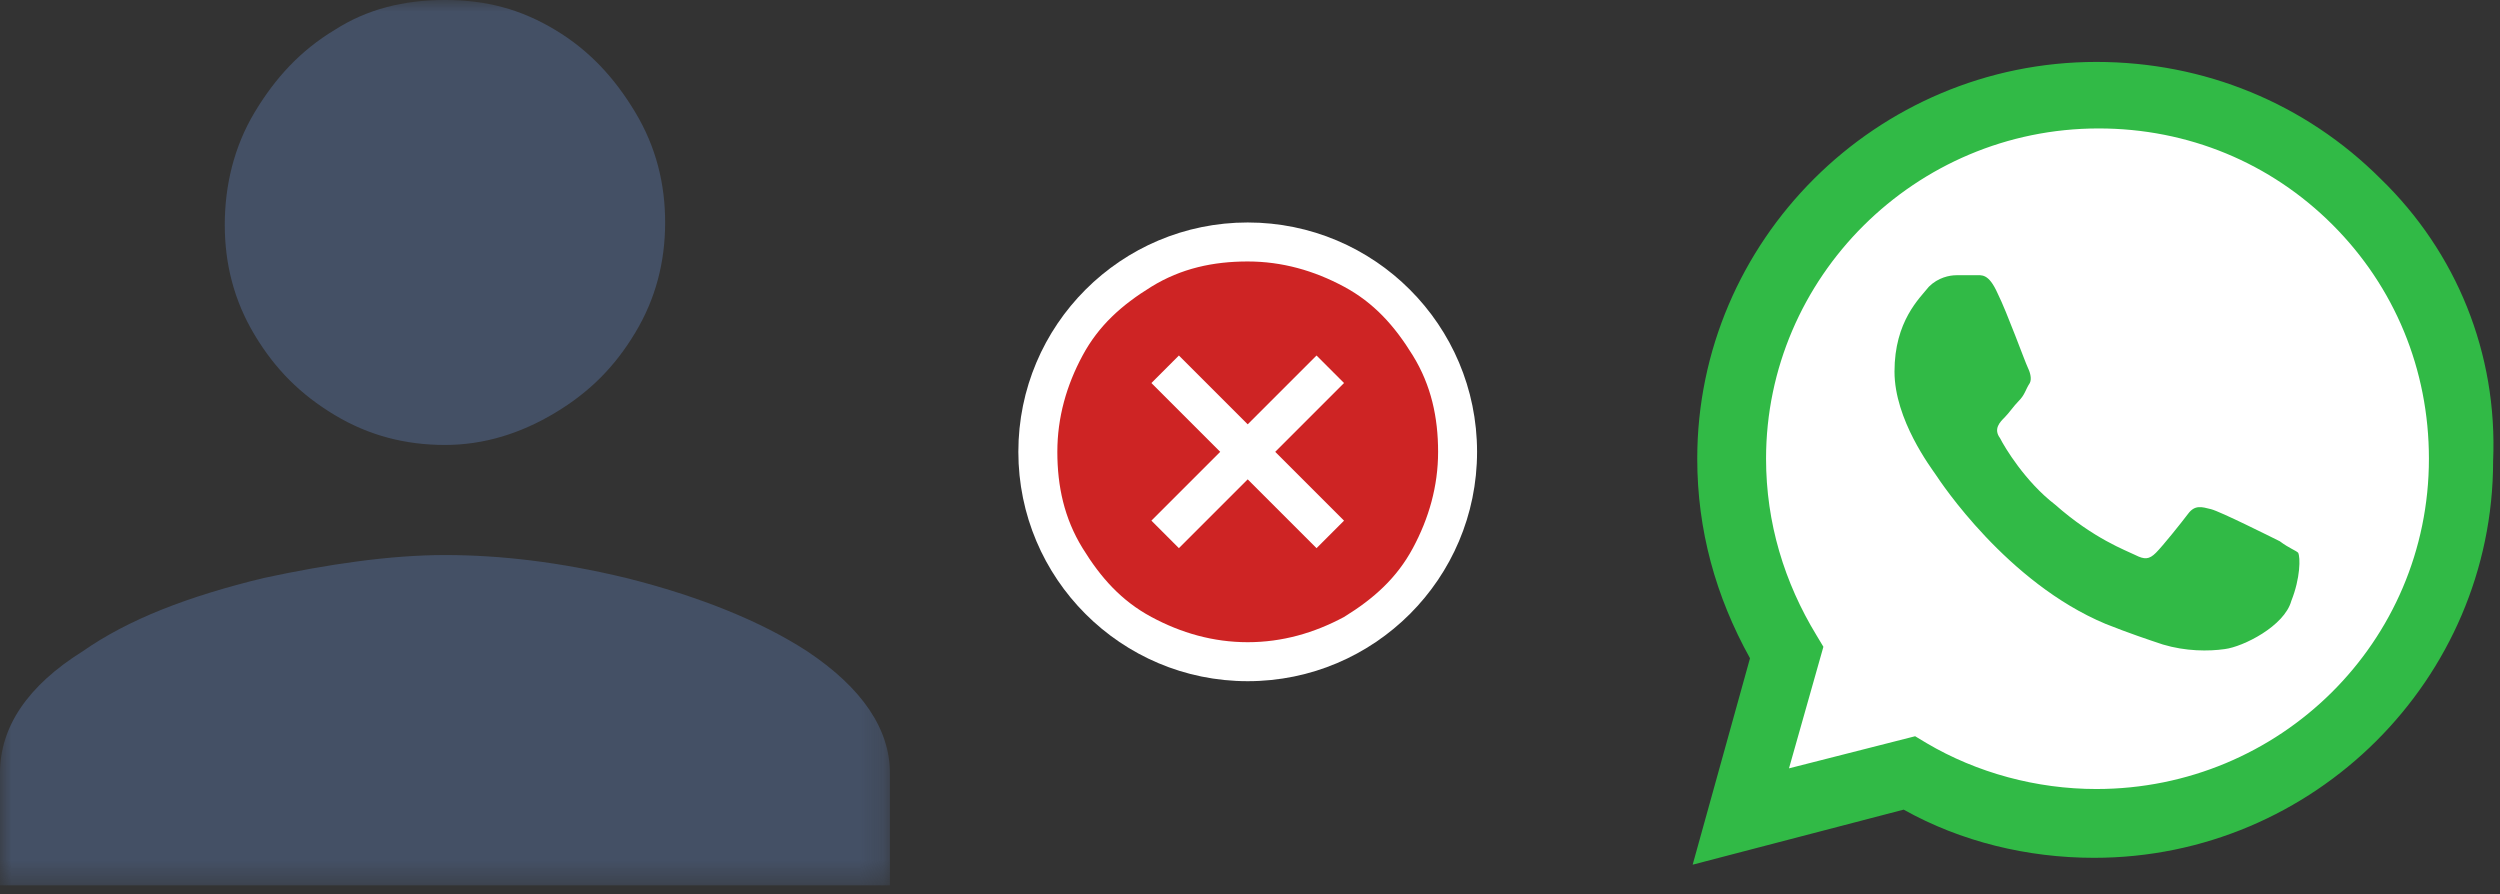 <?xml version="1.0" encoding="UTF-8"?>
<svg width="109px" height="39px" viewBox="0 0 109 39" version="1.1" xmlns="http://www.w3.org/2000/svg" xmlns:xlink="http://www.w3.org/1999/xlink">
    <rect x="0" y="0" width="109" height="39" fill="#333333" stroke="none"/>
    <title>img-icn-num-no-reg-whats</title>
    <defs>
        <polygon id="path-1" points="0 0 38.8 0 38.8 38.6 0 38.6"></polygon>
    </defs>
    <g id="nuevo-cotizador-v10-desglose" stroke="none" stroke-width="1" fill="none" fill-rule="evenodd">
        <g id="pop-up-no.-no-registrado-whats" transform="translate(-148, -64)">
            <g id="img-icn-num-no-reg-whats" transform="translate(148, 64)">
                <g id="Group-3">
                    <mask id="mask-2" fill="white">
                        <use xlink:href="#path-1"></use>
                    </mask>
                    <g id="Clip-2"></g>
                    <path d="M19.4,19.4 C17.7,19.4 16.1,19 14.6,18.1 C13.1,17.2 12,16.1 11.1,14.6 C10.2,13.1 9.8,11.5 9.8,9.8 C9.8,8.1 10.2,6.4 11.1,4.9 C12,3.4 13.1,2.2 14.6,1.3 C16,0.4 17.6,-0 19.4,-0 C21.2,-0 22.7,0.4 24.2,1.3 C25.7,2.2 26.8,3.4 27.7,4.9 C28.6,6.4 29,8 29,9.7 C29,11.4 28.6,13 27.7,14.5 C26.8,16 25.7,17.1 24.2,18 C22.7,18.9 21.1,19.4 19.4,19.4 M19.4,24.2 C21.8,24.2 24.4,24.5 27.3,25.2 C30.5,26 33.2,27.1 35.2,28.4 C37.6,30 38.8,31.8 38.8,33.7 L38.8,38.6 L-0,38.6 L-0,33.7 C-0,31.7 1.2,29.9 3.6,28.4 C5.6,27 8.2,26 11.5,25.2 C14.3,24.6 17,24.2 19.4,24.2" id="Fill-1" fill="#445065" mask="url(#mask-2)"></path>
                </g>
                <path d="M54.4,9.7 C59.923,9.7 64.4,14.177 64.4,19.7 C64.4,25.222 59.923,29.7 54.4,29.7 C48.877,29.7 44.4,25.222 44.4,19.7 C44.4,14.177 48.877,9.7 54.4,9.7" id="Fill-4" fill="#FFFFFF"></path>
                <path d="M58.6,22.7 L55.6,19.7 L58.6,16.7 L57.401,15.5 L54.4,18.5 L51.4,15.5 L50.201,16.7 L53.201,19.7 L50.201,22.7 L51.4,23.9 L54.4,20.9 L57.401,23.9 L58.6,22.7 Z M54.4,11.4 C55.9,11.4 57.3,11.8 58.6,12.5 C59.901,13.2 60.8,14.2 61.6,15.5 C62.401,16.8 62.701,18.2 62.701,19.7 C62.701,21.2 62.3,22.599 61.6,23.9 C60.901,25.2 59.901,26.099 58.6,26.9 C57.3,27.599 55.9,28 54.4,28 C52.9,28 51.5,27.599 50.201,26.9 C48.9,26.2 48,25.2 47.201,23.9 C46.4,22.599 46.1,21.2 46.1,19.7 C46.1,18.2 46.5,16.8 47.201,15.5 C47.9,14.2 48.9,13.3 50.201,12.5 C51.5,11.7 52.9,11.4 54.4,11.4 L54.4,11.4 Z" id="Fill-6" fill="#CE2424"></path>
                <path d="M91.9,3.7 C101,3.7 108.4,11.1 108.4,20.2 C108.4,29.3 101,36.7 91.9,36.7 C88.599,36.7 85.599,35.8 83,34.099 L75.4,35.7 L77.9,28.9 C76.299,26.4 75.4,23.4 75.4,20.2 C75.4,11.1 82.799,3.7 91.9,3.7" id="Fill-8" fill="#FFFFFF"></path>
                <path d="M103.8,7.8 C100.5,4.5 96.1,2.7 91.401,2.7 C81.8,2.7 74,10.5 74,20 C74,23.1 74.8,26 76.3,28.7 L73.8,37.7 L83,35.3 C85.5,36.7 88.401,37.401 91.3,37.401 C100.901,37.401 108.7,29.6 108.7,20.1 C108.901,15.4 107.1,11 103.8,7.8 M91.401,34.401 L91.401,34.401 C88.8,34.401 86.2,33.7 84,32.401 L83.5,32.1 L78,33.5 L79.5,28.2 L79.2,27.7 C77.8,25.401 77,22.8 77,20 C77,12.1 83.5,5.6 91.5,5.6 C95.401,5.6 99,7.1 101.7,9.8 C104.401,12.5 105.901,16.1 105.901,20 C105.901,28 99.401,34.401 91.401,34.401 M99.401,23.6 C99,23.401 96.8,22.3 96.401,22.2 C96,22.1 95.7,22 95.401,22.401 C95.1,22.8 94.3,23.8 94,24.1 C93.7,24.401 93.5,24.401 93.1,24.2 C92.7,24 91.3,23.5 89.6,22 C88.3,21 87.401,19.5 87.2,19.1 C86.901,18.7 87.2,18.4 87.401,18.2 C87.6,18 87.8,17.7 88,17.5 C88.3,17.2 88.3,17 88.5,16.7 C88.6,16.5 88.5,16.2 88.401,16 C88.3,15.8 87.5,13.6 87.1,12.8 C86.7,11.9 86.401,12 86.1,12 L85.3,12 C85,12 84.5,12.1 84.1,12.5 C83.7,13 82.6,14 82.6,16.2 C82.6,18.3 84.2,20.401 84.401,20.7 C84.6,21 87.5,25.401 91.8,27.2 C92.8,27.6 93.7,27.901 94.3,28.1 C95.3,28.401 96.3,28.401 97,28.3 C97.8,28.2 99.6,27.3 99.901,26.2 C100.3,25.2 100.3,24.3 100.2,24.1 C100.1,24 99.8,23.901 99.401,23.6" id="Fill-10" fill="#31BA46"></path>
            </g>
        </g>
    </g>
</svg>